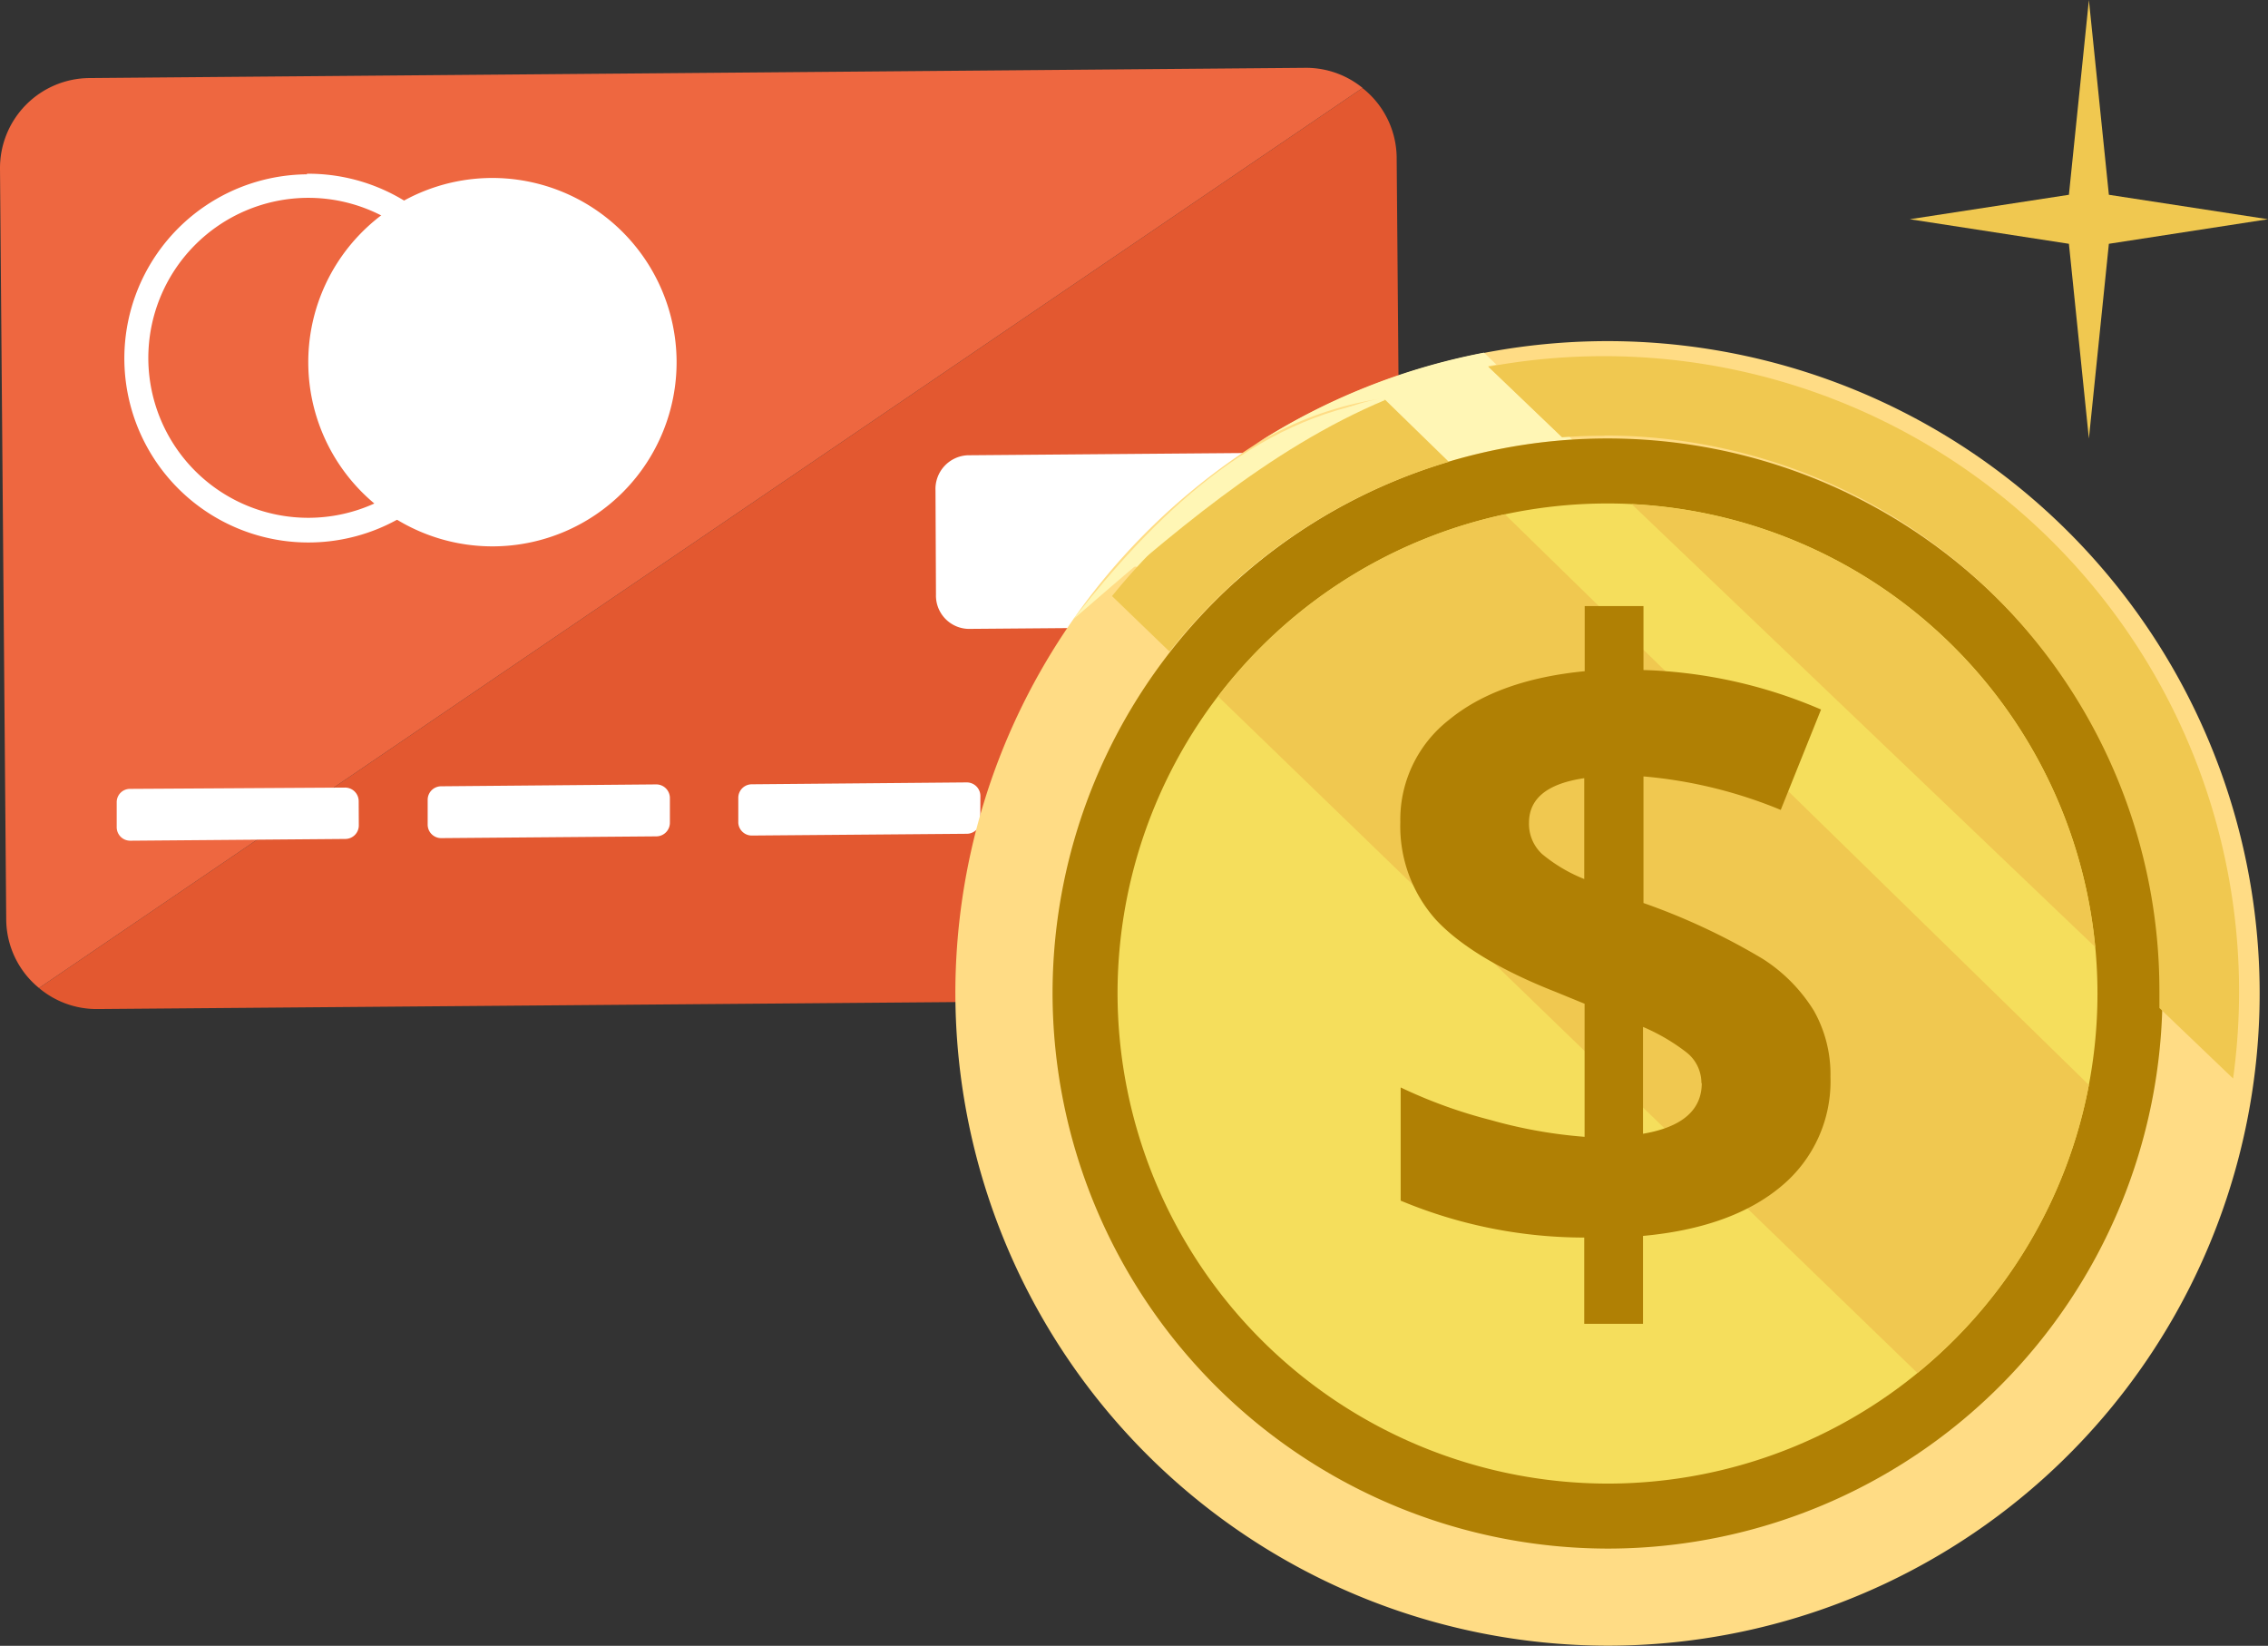 <svg id="圖層_1" data-name="圖層 1" xmlns="http://www.w3.org/2000/svg" xmlns:xlink="http://www.w3.org/1999/xlink" viewBox="0 0 192.98 140.01"><rect x="0" y="0" width="192.98" height="140.01" fill="#333333" stroke="none"/><defs><style>.cls-1{fill:none;}.cls-2{clip-path:url(#clip-path);}.cls-3{fill:#e35830;}.cls-4{fill:#ee6740;}.cls-5{fill:#fff;}.cls-6{fill:#ffdc85;}.cls-10,.cls-6,.cls-7,.cls-8,.cls-9{fill-rule:evenodd;}.cls-7{fill:#fff6b5;}.cls-11,.cls-8{fill:#b08004;}.cls-9{fill:#f5de5c;}.cls-10{fill:#f0c850;}</style><clipPath id="clip-path" transform="translate(0 0)"><rect class="cls-1" width="192.98" height="140.01"/></clipPath></defs><title>step04</title><g class="cls-2"><path class="cls-3" d="M115.94,7.48,3.32,84.05a7.59,7.59,0,0,0,4.95,1.79L111.78,85a7.65,7.65,0,0,0,7.59-7.72l-.53-63.89a7.61,7.61,0,0,0-2.9-5.89" transform="translate(0 0)"/><path class="cls-4" d="M111.11,5.77,7.6,6.64A7.66,7.66,0,0,0,0,14.37L.53,78.25a7.59,7.59,0,0,0,2.79,5.8L115.94,7.48a7.61,7.61,0,0,0-4.83-1.71" transform="translate(0 0)"/><path class="cls-5" d="M30.53,70.22a1.15,1.15,0,0,1-1.13,1.15l-18.31.15a1.15,1.15,0,0,1-1.16-1.13V68.26a1.13,1.13,0,0,1,1.13-1.15L29.36,67a1.16,1.16,0,0,1,1.16,1.14Z" transform="translate(0 0)"/><path class="cls-5" d="M57,70a1.16,1.16,0,0,1-1.14,1.15l-18.32.15a1.15,1.15,0,0,1-1.15-1.13l0-2.13a1.15,1.15,0,0,1,1.14-1.15l18.32-.16A1.16,1.16,0,0,1,57,67.87Z" transform="translate(0 0)"/><path class="cls-5" d="M83.41,69.78a1.15,1.15,0,0,1-1.13,1.15L64,71.08A1.15,1.15,0,0,1,62.82,70l0-2.13a1.15,1.15,0,0,1,1.14-1.15l18.3-.16a1.16,1.16,0,0,1,1.16,1.14Z" transform="translate(0 0)"/><rect class="cls-5" x="89.24" y="66.36" width="20.6" height="4.42" rx="1.14" transform="matrix(1, -0.01, 0.01, 1, -0.57, 0.83)"/><path class="cls-5" d="M79.64,50.58a2.83,2.83,0,0,0,2.77,2.92L107,53.3a2.84,2.84,0,0,0,2.73-3l-.08-8.84a2.85,2.85,0,0,0-2.77-2.93l-24.55.2a2.87,2.87,0,0,0-2.73,3Z" transform="translate(0 0)"/><path class="cls-5" d="M57.57,30.68a15.67,15.67,0,1,1-15.8-15.54,15.69,15.69,0,0,1,15.8,15.54" transform="translate(0 0)"/><path class="cls-5" d="M26.12,16.83a13.61,13.61,0,1,1-13.5,13.72,13.63,13.63,0,0,1,13.5-13.72m0-2A15.66,15.66,0,1,0,41.9,30.31,15.66,15.66,0,0,0,26.11,14.78" transform="translate(0 0)"/><path class="cls-6" d="M136.78,140A55.49,55.49,0,1,0,81.29,84.52,55.59,55.59,0,0,0,136.78,140" transform="translate(0 0)"/><path class="cls-7" d="M126.27,30a55.11,55.11,0,0,0-19.49,7.81,29.39,29.39,0,0,1,10.71-3.9c-6.32,1-16.07,8.48-22,14.13l.81.12.54.08,8.27,1.28A46.93,46.93,0,0,1,133.79,37.4l-.26-.26-.65,0-6.27-6,.72-.12Z" transform="translate(0 0)"/><path class="cls-8" d="M136.78,131.74A47.22,47.22,0,1,0,89.56,84.52a47.31,47.31,0,0,0,47.22,47.22" transform="translate(0 0)"/><path class="cls-9" d="M136.78,126.21A41.69,41.69,0,1,0,95.09,84.52a41.76,41.76,0,0,0,41.69,41.69" transform="translate(0 0)"/><path class="cls-10" d="M138.84,42.89l39.44,37.68a41.69,41.69,0,0,0-39.44-37.68" transform="translate(0 0)"/><path class="cls-10" d="M136.52,37.05a47.22,47.22,0,0,1,47.22,47.21c0,.5,0,1,0,1.49l6.27,6a54.05,54.05,0,0,0-63.37-60.55l6.27,6c1.2-.09,2.41-.13,3.64-.13" transform="translate(0 0)"/><path class="cls-10" d="M177.74,92.3,128.05,43.75a41.71,41.71,0,0,0-24.41,15.49l59.51,57.56a41.61,41.61,0,0,0,14.59-24.5" transform="translate(0 0)"/><path class="cls-10" d="M99.51,55.43a47.29,47.29,0,0,1,23.77-16.14L117.85,34A54.19,54.19,0,0,0,94.62,50.71Z" transform="translate(0 0)"/><path class="cls-7" d="M91.35,52.64C98.17,44,106.56,35.55,117.92,34c-10.06,4.22-18.39,11.6-26.57,18.66" transform="translate(0 0)"/><polygon class="cls-10" points="177.74 0 179.44 16.57 192.98 18.65 179.44 20.74 177.74 37.31 176.04 20.74 162.5 18.65 176.04 16.57 177.74 0"/><path class="cls-11" d="M155.75,91.6a11.58,11.58,0,0,1-4.19,9.32q-4.2,3.52-11.76,4.22v7.48h-5v-7.34a40.6,40.6,0,0,1-15.62-3.14V92.51a41.72,41.72,0,0,0,7.65,2.77,40.76,40.76,0,0,0,8,1.43V85.39l-2.44-1c-4.82-1.89-8.23-4-10.24-6.18a11.93,11.93,0,0,1-3-8.27,10.77,10.77,0,0,1,4.14-8.7q4.16-3.42,11.55-4.14V51.56h5V57a41.23,41.23,0,0,1,15.11,3.36l-3.43,8.54a39.32,39.32,0,0,0-11.68-2.85V76.82a55.68,55.68,0,0,1,10.13,4.74A13.86,13.86,0,0,1,154.35,86a11,11,0,0,1,1.4,5.62M130.1,70a3.49,3.49,0,0,0,1.11,2.65,13.31,13.31,0,0,0,3.59,2.13V66.2q-4.7.69-4.7,3.79m14.67,22.15a3.31,3.31,0,0,0-1.24-2.59,16.71,16.71,0,0,0-3.73-2.19v9.09c3.31-.56,5-2,5-4.31" transform="translate(0 0)"/></g></svg>